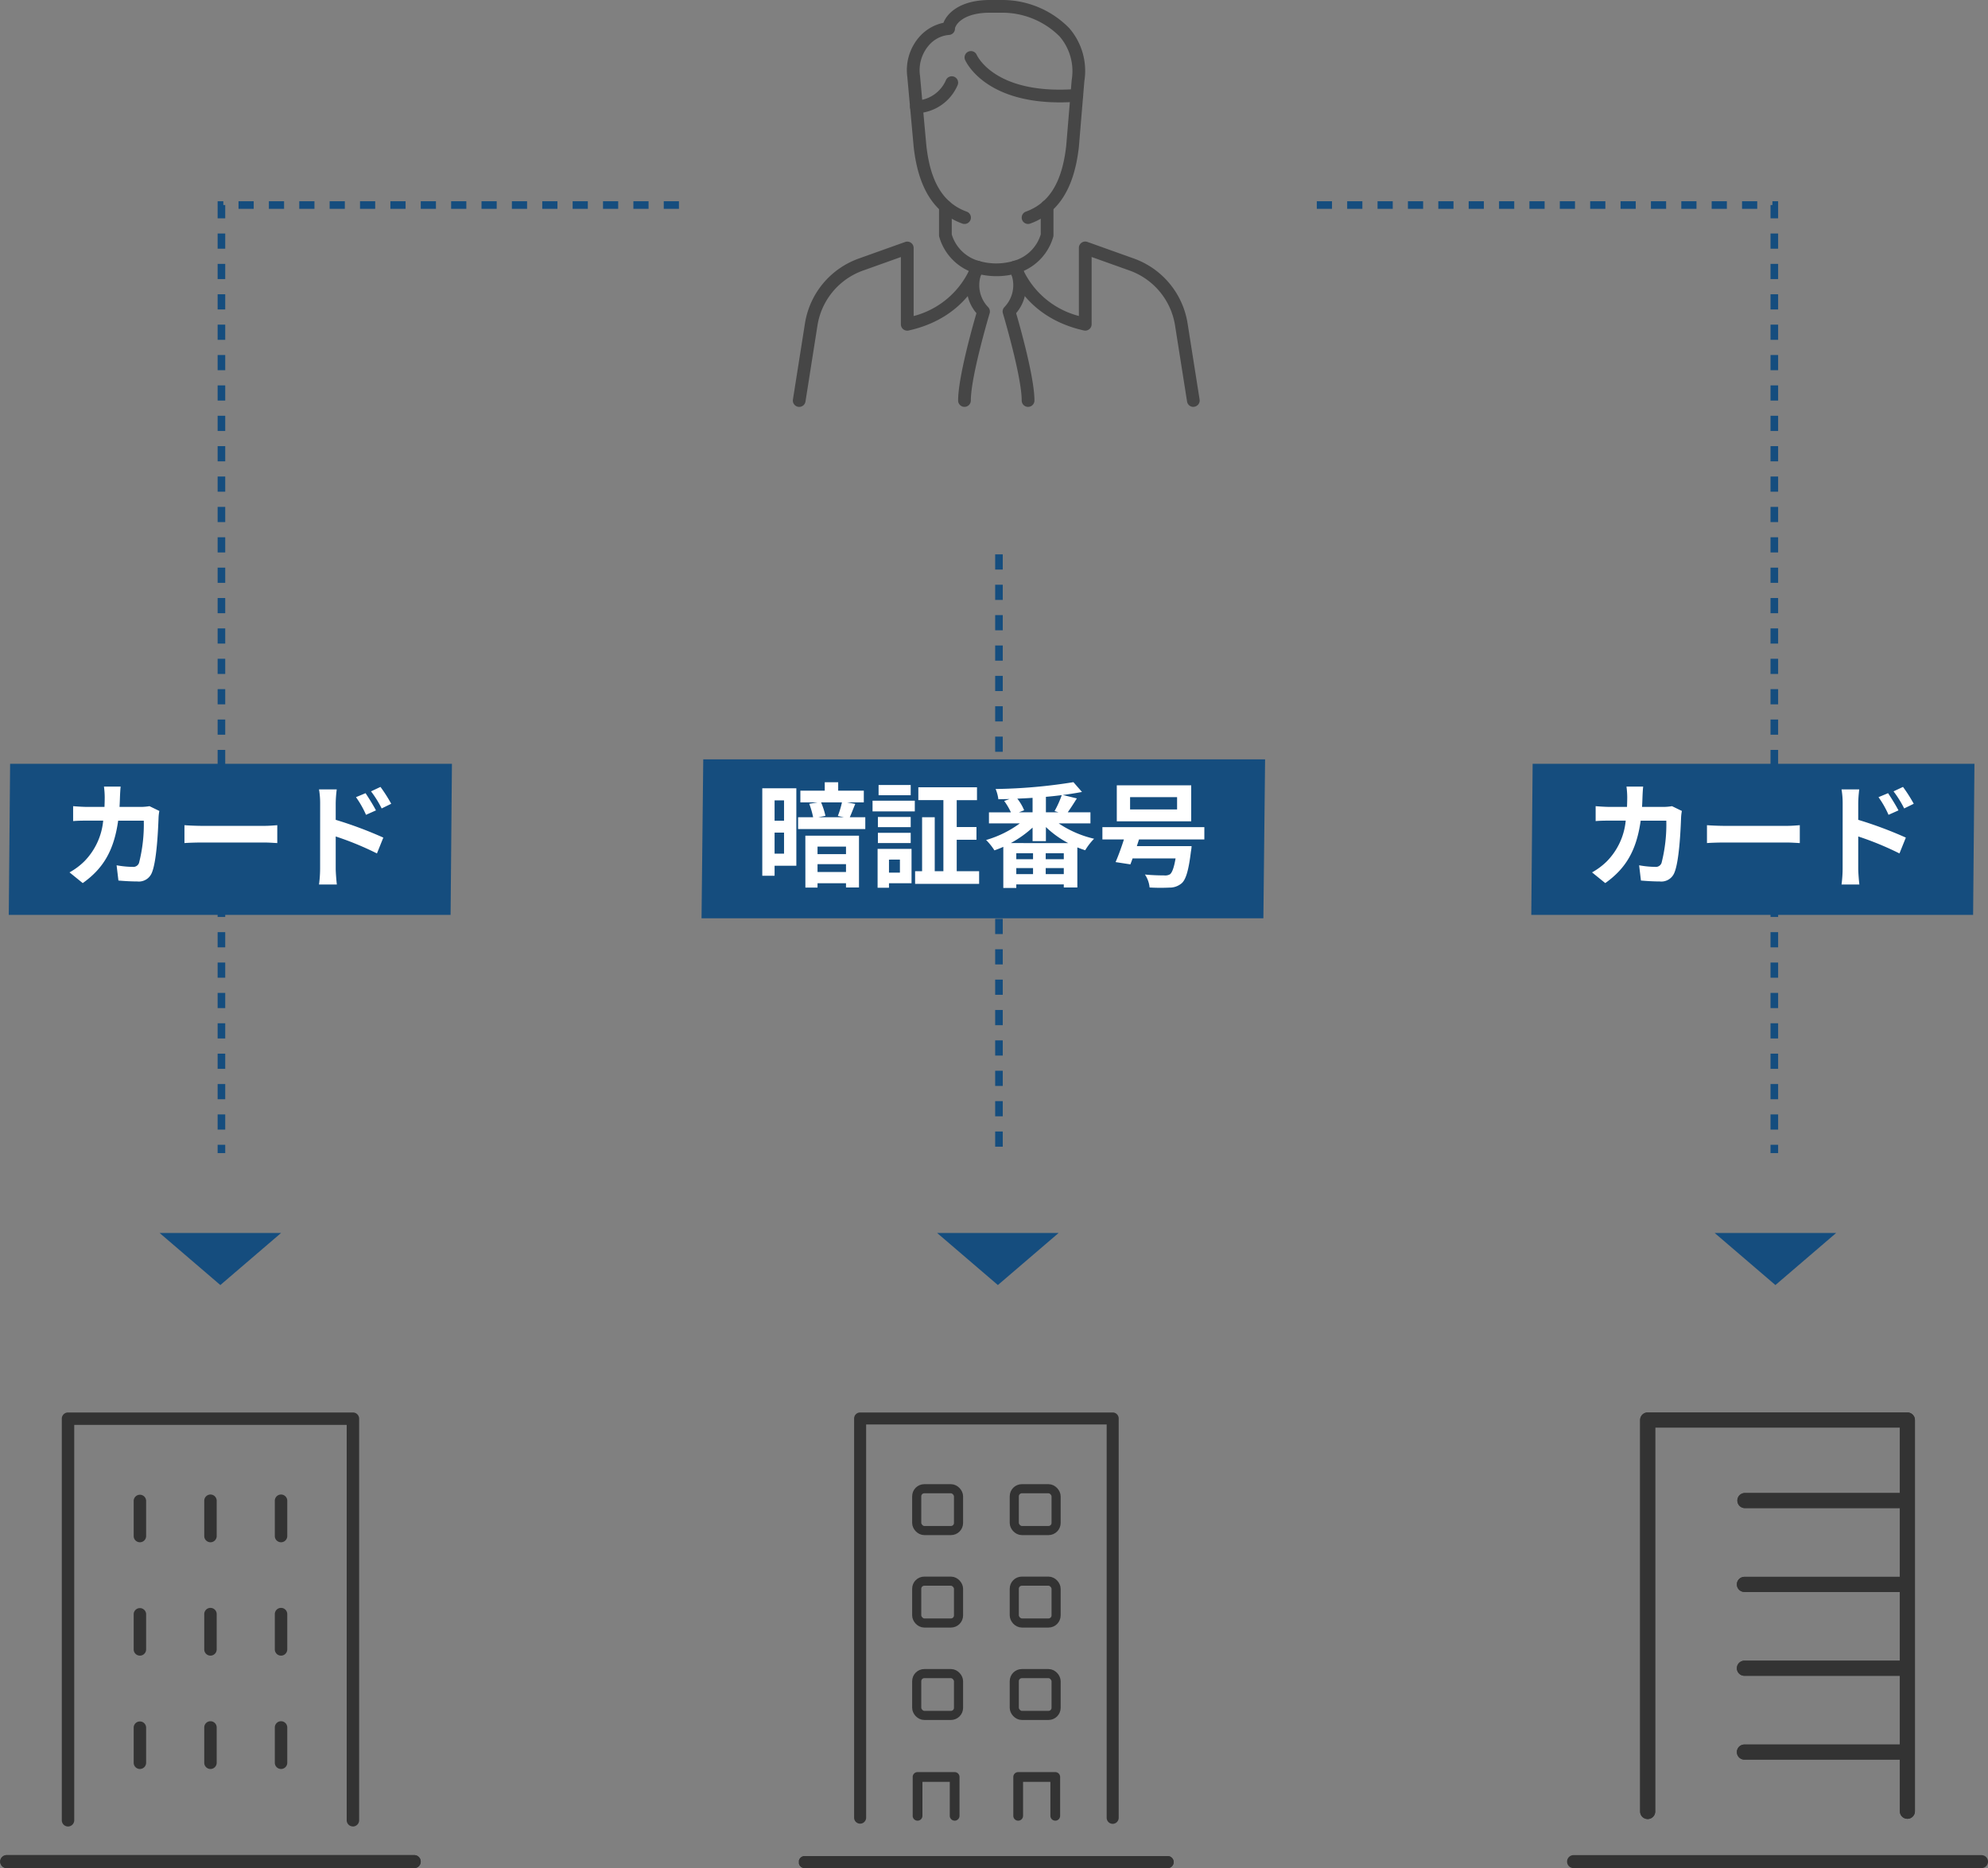 <svg xmlns="http://www.w3.org/2000/svg" xmlns:xlink="http://www.w3.org/1999/xlink" width="261.799" height="246" viewBox="0 0 261.799 246">
  <rect x="0" y="0" width="261.799" height="246" fill="#808080" stroke="none"/>
  <defs>
    <clipPath id="clip-path">
      <rect id="長方形_4751" data-name="長方形 4751" width="54" height="54" fill="none"/>
    </clipPath>
    <clipPath id="clip-path-2">
      <rect id="長方形_4752" data-name="長方形 4752" width="55.434" height="60" fill="none"/>
    </clipPath>
    <clipPath id="clip-path-3">
      <rect id="長方形_4759" data-name="長方形 4759" width="49.372" height="60" fill="none"/>
    </clipPath>
    <clipPath id="clip-path-4">
      <rect id="長方形_4760" data-name="長方形 4760" width="55.433" height="60" fill="none"/>
    </clipPath>
  </defs>
  <g id="グループ_16862" data-name="グループ 16862" transform="translate(3185.41 21160)">
    <g id="グループ_16861" data-name="グループ 16861" transform="translate(-3534 -23397)">
      <g id="グループ_15559" data-name="グループ 15559" transform="translate(453 2237)">
        <g id="グループ_15558" data-name="グループ 15558" clip-path="url(#clip-path)">
          <path id="パス_21004" data-name="パス 21004" d="M217.209,347.254a.837.837,0,0,1-.837-.837c0-3.188-2.452-11.4-2.477-11.48a.837.837,0,0,1,.21-.833,4.158,4.158,0,0,0,.919-4.26,9.779,9.779,0,0,1-4-.014,4.163,4.163,0,0,0,.914,4.274.837.837,0,0,1,.21.832c-.025.083-2.476,8.293-2.476,11.48a.837.837,0,0,1-1.674,0c0-3.01,1.88-9.678,2.412-11.5-2.407-2.843-.725-6.3-.649-6.452a.839.839,0,0,1,1.012-.42,8.059,8.059,0,0,0,4.5,0,.837.837,0,0,1,1.014.42c.076.152,1.758,3.609-.649,6.452.532,1.825,2.412,8.492,2.412,11.5A.837.837,0,0,1,217.209,347.254Z" transform="translate(-186.234 -293.675)" fill="#464646"/>
          <path id="パス_21005" data-name="パス 21005" d="M.837,278.9a.838.838,0,0,1-.828-.968l1.582-10.017a10.878,10.878,0,0,1,7.09-8.552l6.106-2.18a.837.837,0,0,1,1.119.788v8.966A11.218,11.218,0,0,0,23.177,261a7.02,7.02,0,0,1-3.9-4.5.837.837,0,0,1-.025-.2v-3.8a.837.837,0,0,1,1.674,0v3.688a5.171,5.171,0,0,0,3.552,3.489.837.837,0,0,1,.6,1.042c-.074.259-1.9,6.36-9.832,8.122a.837.837,0,0,1-1.019-.817v-8.858l-4.987,1.781a9.2,9.2,0,0,0-6,7.236L1.663,278.189A.837.837,0,0,1,.837,278.9Z" transform="translate(0.001 -225.318)" fill="#464646"/>
          <path id="パス_21006" data-name="パス 21006" d="M296.277,278.9a.837.837,0,0,1-.826-.707l-1.582-10.017a9.2,9.2,0,0,0-6-7.236l-4.987-1.781v8.858a.837.837,0,0,1-1.019.817c-7.93-1.762-9.758-7.863-9.832-8.122a.837.837,0,0,1,.6-1.042,5.171,5.171,0,0,0,3.552-3.49v-3.687a.837.837,0,0,1,1.674,0v3.8a.837.837,0,0,1-.025.2,7.021,7.021,0,0,1-3.9,4.5,11.218,11.218,0,0,0,7.273,5.935v-8.966a.837.837,0,0,1,1.119-.788l6.106,2.181a10.878,10.878,0,0,1,7.09,8.552l1.582,10.017a.838.838,0,0,1-.828.968Z" transform="translate(-243.537 -225.318)" fill="#464646"/>
          <path id="パス_21007" data-name="パス 21007" d="M151.226,29.493a.836.836,0,0,1-.285-.05c-3.707-1.345-5.8-4.647-6.409-10.1l-.839-9.225A6.642,6.642,0,0,1,145.3,4.829,5.829,5.829,0,0,1,148.452,3c.5-1.292,2.23-3,6.12-3h1.674a12.335,12.335,0,0,1,8.747,3.678,8.6,8.6,0,0,1,2.014,7.027l-.718,8.619c-.608,5.47-2.7,8.772-6.409,10.118a.837.837,0,1,1-.571-1.574c3.09-1.122,4.779-3.888,5.314-8.706l.718-8.625a7.016,7.016,0,0,0-1.6-5.747,10.668,10.668,0,0,0-7.494-3.116h-1.674c-3.755,0-4.6,1.767-4.6,2.093a.837.837,0,0,1-.837.837,3.923,3.923,0,0,0-2.594,1.352,5.017,5.017,0,0,0-1.177,4.011l.837,9.212c.534,4.8,2.223,7.568,5.314,8.69a.837.837,0,0,1-.286,1.624Z" transform="translate(-128.62 0)" fill="#464646"/>
          <path id="パス_21008" data-name="パス 21008" d="M228.556,70.783c-9.971,0-12.387-5.374-12.491-5.619A.837.837,0,0,1,217.6,64.5c.1.233,2.519,5.322,13.122,4.523a.837.837,0,1,1,.126,1.67Q229.642,70.785,228.556,70.783Z" transform="translate(-193.395 -57.301)" fill="#464646"/>
          <path id="パス_21009" data-name="パス 21009" d="M148.342,100.869a.837.837,0,1,1,0-1.674,4.469,4.469,0,0,0,3.881-2.677.837.837,0,1,1,1.55.634A6.115,6.115,0,0,1,148.342,100.869Z" transform="translate(-132.069 -85.952)" fill="#464646"/>
        </g>
      </g>
      <g id="グループ_15560" data-name="グループ 15560" transform="translate(-68 -6532.137)">
        <path id="多角形_9" data-name="多角形 9" d="M8,0l8,6.857H0Z" transform="translate(453.607 8938.357) rotate(180)" fill="#154d7e"/>
        <path id="パス_20970" data-name="パス 20970" d="M-17649-14562h-60.25v124.846" transform="translate(18155 23358.137)" fill="none" stroke="#154d7e" stroke-width="1" stroke-dasharray="2"/>
      </g>
      <g id="グループ_15562" data-name="グループ 15562" transform="translate(34.393 -6532.137)">
        <path id="多角形_9-2" data-name="多角形 9" d="M8,0l8,6.857H0Z" transform="translate(453.607 8938.357) rotate(180)" fill="#154d7e"/>
        <path id="パス_20970-2" data-name="パス 20970" d="M-17709.25-14516v78.846" transform="translate(18155 23358.137)" fill="none" stroke="#154d7e" stroke-width="1" stroke-dasharray="2"/>
      </g>
      <g id="グループ_15561" data-name="グループ 15561" transform="translate(522 2284)">
        <path id="多角形_9-3" data-name="多角形 9" d="M8,0l8,6.857H0Z" transform="translate(68.393 122.221) rotate(180)" fill="#154d7e"/>
        <path id="パス_20970-3" data-name="パス 20970" d="M-17709.25-14562h60.25v124.846" transform="translate(17709.25 14542)" fill="none" stroke="#154d7e" stroke-width="1" stroke-dasharray="2"/>
      </g>
      <g id="コンポーネント_102_5" data-name="コンポーネント 102 – 5" transform="translate(349.745 2337.579)">
        <path id="パス_225" data-name="パス 225" d="M-69.823,0H-11.64l-.177,19.9H-70Z" transform="translate(70)" fill="#154d7e"/>
        <path id="パス_21255" data-name="パス 21255" d="M-14.52-12.03h-2.2a11.1,11.1,0,0,1,.1,1.38c0,.45-.015.885-.03,1.3H-18.8c-.57,0-1.35-.045-1.98-.1v1.965c.645-.06,1.47-.06,1.98-.06h1.98A8.821,8.821,0,0,1-19.29-2.2a8.938,8.938,0,0,1-1.965,1.47l1.74,1.41c2.685-1.905,4.11-4.26,4.665-8.22h3.375A20.529,20.529,0,0,1-12.1-1.98a.8.8,0,0,1-.855.525,12.415,12.415,0,0,1-2.1-.21l.24,2.01c.72.06,1.62.12,2.475.12A1.847,1.847,0,0,0-10.41-.69c.645-1.53.825-5.715.885-7.335a6.133,6.133,0,0,1,.1-.795l-1.3-.63a6.972,6.972,0,0,1-1.125.1h-2.82c.03-.435.045-.885.06-1.35C-14.595-11.055-14.565-11.685-14.52-12.03Zm8.4,5.085V-4.59c.555-.045,1.56-.075,2.415-.075H4.35c.63,0,1.395.06,1.755.075V-6.945c-.39.03-1.05.09-1.755.09H-3.705C-4.485-6.855-5.58-6.9-6.12-6.945ZM17.73-11.16l-1.26.525A12.851,12.851,0,0,1,17.79-8.31L19.1-8.895C18.75-9.57,18.15-10.53,17.73-11.16Zm1.965-.825L18.45-11.4a14.045,14.045,0,0,1,1.4,2.25l1.26-.615A19.865,19.865,0,0,0,19.695-11.985Zm-7.95,10.77A16.243,16.243,0,0,1,11.6.87H13.95C13.875.255,13.8-.8,13.8-1.215V-5.46a40.184,40.184,0,0,1,5.43,2.235l.84-2.085A52.184,52.184,0,0,0,13.8-7.65V-9.84a16.313,16.313,0,0,1,.135-1.815H11.6a10.585,10.585,0,0,1,.15,1.815Z" transform="translate(29.255 15.03)" fill="#fff"/>
      </g>
      <g id="コンポーネント_102_6" data-name="コンポーネント 102 – 6" transform="translate(440.975 2336.994)">
        <path id="パス_225-2" data-name="パス 225" d="M-69.774,0H4.215L3.989,20.93H-70Z" transform="translate(70)" fill="#154d7e"/>
        <path id="パス_21253" data-name="パス 21253" d="M-26.16-10.215V-7.53h-1.245v-2.685Zm-1.245,7.02V-5.97h1.245v2.775Zm2.865-8.61h-4.485V-.285h1.62v-1.32h2.865ZM-18-4.125v.99h-3.75v-.99ZM-21.75-.78V-1.815H-18V-.78Zm-1.6,2.055h1.6V.7H-18V1.26h1.71V-5.565h-7.065Zm4.815-11.22a11.707,11.707,0,0,1-.54,1.785l.78.165h-3.33l.915-.18a9.623,9.623,0,0,0-.57-1.77Zm1.035,1.95c.21-.465.45-1.11.72-1.755l-1.065-.195h2.19V-11.49h-3.375V-12.6h-1.77v1.11h-3.21v1.545h2.25l-1.08.18a11.462,11.462,0,0,1,.51,1.77h-1.98v1.56h8.85v-1.56ZM-9.48-12.24h-4.23v1.35h4.23ZM-10.9-2.415V-.7h-1.44v-1.71Zm1.53-1.41h-4.47V1.29h1.5V.7h2.97ZM-13.8-4.59h4.32V-5.94H-13.8Zm4.32-3.435H-13.8V-6.69h4.32Zm-5.025-.735H-8.94v-1.41h-5.565ZM-3.42-.885v-4.14h2.6V-6.7h-2.6v-3.54H-.75V-11.94H-8.475v1.695h3.3v9.36h-1.14v-7.11H-7.98v7.11H-8.9V.78h8.43V-.885ZM3.7-4.59A14.3,14.3,0,0,0,6.57-6.63v1.785H8.325V-6.7a12.907,12.907,0,0,0,2.94,2.115ZM8.3-.5V-1.3H10.68V-.5ZM4.425-1.3H6.63V-.5H4.425ZM6.63-2.46H4.425v-.795H6.63Zm4.05,0H8.3v-.795H10.68ZM6.57-8.64H4.77l.69-.27a6.423,6.423,0,0,0-.9-1.53c.675-.03,1.335-.06,2.01-.105Zm3.42,0H8.325v-2.04c.72-.06,1.41-.135,2.085-.225a12.633,12.633,0,0,1-.945,2.1Zm4.2,1.455V-8.64H11.2c.36-.51.8-1.185,1.2-1.83l-1.845-.45c.9-.12,1.755-.255,2.52-.4l-1.125-1.29a69.9,69.9,0,0,1-10.245.9,5.284,5.284,0,0,1,.36,1.35c.48-.015.975-.015,1.485-.03l-.72.255a8.033,8.033,0,0,1,.885,1.5H.825v1.455H4.89A14.118,14.118,0,0,1,.45-4.995,7.807,7.807,0,0,1,1.545-3.63c.39-.135.78-.285,1.17-.465V1.32h1.71V.855H10.68v.4h1.785V-4.02c.345.135.69.27,1.035.375A8.171,8.171,0,0,1,14.67-5.16a13.945,13.945,0,0,1-4.665-2.025ZM25.6-9.015H19.41v-1.62H25.6Zm1.86-3.18h-9.8v4.74h9.8ZM29.19-5.07V-6.69H15.765v1.62H18.6c-.345,1.08-.75,2.19-1.1,2.985l1.95.3c.09-.24.195-.495.285-.78H25.4c-.21,1.215-.45,1.86-.735,2.085a1.245,1.245,0,0,1-.75.15c-.45,0-1.545-.015-2.55-.12a3.7,3.7,0,0,1,.615,1.71,25.256,25.256,0,0,0,2.595.015A2.433,2.433,0,0,0,26.22.69c.54-.495.9-1.68,1.2-4.14a5.65,5.65,0,0,0,.09-.735H20.3l.285-.885Z" transform="translate(37.025 15.615)" fill="#fff"/>
      </g>
      <g id="コンポーネント_102_7" data-name="コンポーネント 102 – 7" transform="translate(550.245 2337.579)">
        <path id="パス_225-3" data-name="パス 225" d="M-69.823,0H-11.64l-.177,19.9H-70Z" transform="translate(70)" fill="#154d7e"/>
        <path id="パス_21254" data-name="パス 21254" d="M-14.52-12.03h-2.2a11.1,11.1,0,0,1,.1,1.38c0,.45-.015.885-.03,1.3H-18.8c-.57,0-1.35-.045-1.98-.1v1.965c.645-.06,1.47-.06,1.98-.06h1.98A8.821,8.821,0,0,1-19.29-2.2a8.938,8.938,0,0,1-1.965,1.47l1.74,1.41c2.685-1.905,4.11-4.26,4.665-8.22h3.375A20.529,20.529,0,0,1-12.1-1.98a.8.8,0,0,1-.855.525,12.415,12.415,0,0,1-2.1-.21l.24,2.01c.72.06,1.62.12,2.475.12A1.847,1.847,0,0,0-10.41-.69c.645-1.53.825-5.715.885-7.335a6.133,6.133,0,0,1,.1-.795l-1.3-.63a6.972,6.972,0,0,1-1.125.1h-2.82c.03-.435.045-.885.06-1.35C-14.595-11.055-14.565-11.685-14.52-12.03Zm8.4,5.085V-4.59c.555-.045,1.56-.075,2.415-.075H4.35c.63,0,1.395.06,1.755.075V-6.945c-.39.03-1.05.09-1.755.09H-3.705C-4.485-6.855-5.58-6.9-6.12-6.945ZM17.73-11.16l-1.26.525A12.851,12.851,0,0,1,17.79-8.31L19.1-8.895C18.75-9.57,18.15-10.53,17.73-11.16Zm1.965-.825L18.45-11.4a14.045,14.045,0,0,1,1.4,2.25l1.26-.615A19.865,19.865,0,0,0,19.695-11.985Zm-7.95,10.77A16.243,16.243,0,0,1,11.6.87H13.95C13.875.255,13.8-.8,13.8-1.215V-5.46a40.184,40.184,0,0,1,5.43,2.235l.84-2.085A52.184,52.184,0,0,0,13.8-7.65V-9.84a16.313,16.313,0,0,1,.135-1.815H11.6a10.585,10.585,0,0,1,.15,1.815Z" transform="translate(29.255 15.03)" fill="#fff"/>
      </g>
      <g id="グループ_15565" data-name="グループ 15565" transform="translate(348.59 2423)">
        <g id="グループ_15564" data-name="グループ 15564" clip-path="url(#clip-path-2)">
          <path id="パス_21004-2" data-name="パス 21004" d="M80.593,38.336a.821.821,0,0,1-.82-.82V32.868a.819.819,0,0,1,1.639,0v4.648a.82.82,0,0,1-.819.82" transform="translate(-52.876 -21.243)" fill="#333"/>
          <path id="パス_21005-2" data-name="パス 21005" d="M53.032,38.336a.821.821,0,0,1-.82-.82V32.868a.82.82,0,0,1,1.639,0v4.648a.821.821,0,0,1-.82.82" transform="translate(-34.608 -21.243)" fill="#333"/>
          <path id="パス_21006-2" data-name="パス 21006" d="M108.155,38.336a.821.821,0,0,1-.82-.82V32.868a.819.819,0,0,1,1.639,0v4.648a.82.82,0,0,1-.819.82" transform="translate(-71.145 -21.243)" fill="#333"/>
          <path id="パス_21007-2" data-name="パス 21007" d="M80.593,82.607a.82.82,0,0,1-.82-.819V77.139a.819.819,0,0,1,1.639,0v4.649a.82.82,0,0,1-.819.819" transform="translate(-52.876 -50.587)" fill="#333"/>
          <path id="パス_21008-2" data-name="パス 21008" d="M53.032,82.607a.82.82,0,0,1-.82-.819V77.139a.82.82,0,0,1,1.639,0v4.649a.82.82,0,0,1-.82.819" transform="translate(-34.608 -50.587)" fill="#333"/>
          <path id="パス_21009-2" data-name="パス 21009" d="M108.155,82.607a.821.821,0,0,1-.82-.819V77.139a.819.819,0,0,1,1.639,0v4.649a.82.82,0,0,1-.819.819" transform="translate(-71.145 -50.587)" fill="#333"/>
          <path id="パス_21010" data-name="パス 21010" d="M80.593,126.879a.82.82,0,0,1-.82-.819v-4.649a.819.819,0,0,1,1.639,0v4.649a.82.82,0,0,1-.819.819" transform="translate(-52.876 -79.932)" fill="#333"/>
          <path id="パス_21011" data-name="パス 21011" d="M53.032,126.879a.821.821,0,0,1-.82-.819v-4.649a.82.82,0,0,1,1.639,0v4.649a.821.821,0,0,1-.82.819" transform="translate(-34.608 -79.932)" fill="#333"/>
          <path id="パス_21012" data-name="パス 21012" d="M108.155,126.879a.821.821,0,0,1-.82-.819v-4.649a.819.819,0,0,1,1.639,0v4.649a.82.82,0,0,1-.819.819" transform="translate(-71.145 -79.932)" fill="#333"/>
          <path id="パス_21013" data-name="パス 21013" d="M62.474,54.515a.821.821,0,0,1-.82-.82V1.639H25.775V53.7a.819.819,0,1,1-1.639,0V.82a.82.82,0,0,1,.82-.82H62.474a.82.82,0,0,1,.819.82V53.7a.82.82,0,0,1-.819.82" transform="translate(-15.998)" fill="#333"/>
          <path id="パス_21014" data-name="パス 21014" d="M.854,174.593a.855.855,0,0,1,0-1.709H54.579a.855.855,0,0,1,0,1.709Z" transform="translate(0 -114.593)" fill="#333"/>
          <path id="パス_21015" data-name="パス 21015" d="M.854,174.593a.855.855,0,0,1,0-1.709H54.579a.855.855,0,0,1,0,1.709Z" transform="translate(0 -114.593)" fill="#333"/>
        </g>
      </g>
      <g id="グループ_15568" data-name="グループ 15568" transform="translate(453.804 2423)">
        <rect id="長方形_4753" data-name="長方形 4753" width="5.507" height="5.507" rx="1" transform="translate(28.356 34.387)" fill="none" stroke="#333" stroke-width="1.2"/>
        <rect id="長方形_4754" data-name="長方形 4754" width="5.507" height="5.509" rx="1" transform="translate(28.356 22.214)" fill="none" stroke="#333" stroke-width="1.2"/>
        <rect id="長方形_4755" data-name="長方形 4755" width="5.507" height="5.507" rx="1" transform="translate(15.508 34.387)" fill="none" stroke="#333" stroke-width="1.2"/>
        <rect id="長方形_4756" data-name="長方形 4756" width="5.507" height="5.509" rx="1" transform="translate(15.508 22.214)" fill="none" stroke="#333" stroke-width="1.2"/>
        <rect id="長方形_4757" data-name="長方形 4757" width="5.507" height="5.507" rx="1" transform="translate(15.508 10.042)" fill="none" stroke="#333" stroke-width="1.2"/>
        <rect id="長方形_4758" data-name="長方形 4758" width="5.507" height="5.507" rx="1" transform="translate(28.356 10.042)" fill="none" stroke="#333" stroke-width="1.2"/>
        <g id="グループ_15567" data-name="グループ 15567">
          <g id="グループ_15566" data-name="グループ 15566" clip-path="url(#clip-path-3)">
            <path id="パス_21016" data-name="パス 21016" d="M.792,79.472a.792.792,0,1,1,0-1.583H48.581a.792.792,0,0,1,0,1.583Z" transform="translate(0 -19.472)" fill="#333"/>
            <path id="パス_21017" data-name="パス 21017" d="M.792,79.472a.792.792,0,1,1,0-1.583H48.581a.792.792,0,0,1,0,1.583Z" transform="translate(0 -19.472)" fill="#333"/>
            <path id="パス_21018" data-name="パス 21018" d="M43.737,54.169a.792.792,0,0,1-.791-.791V1.583H11.269v51.8a.792.792,0,0,1-1.583,0V.791A.793.793,0,0,1,10.478,0H43.737a.792.792,0,0,1,.791.791V53.378a.792.792,0,0,1-.791.791" transform="translate(-2.422)" fill="#333"/>
            <path id="パス_21019" data-name="パス 21019" d="M25.494,69.538a.642.642,0,0,1-.641-.641v-4.47h-3.6V68.9a.641.641,0,0,1-1.283,0V63.785a.641.641,0,0,1,.641-.641h4.884a.642.642,0,0,1,.641.641V68.9a.642.642,0,0,1-.641.641" transform="translate(-4.992 -15.786)" fill="#333"/>
            <path id="パス_21020" data-name="パス 21020" d="M43.163,69.538a.642.642,0,0,1-.641-.641v-4.47h-3.6V68.9a.641.641,0,0,1-1.283,0V63.785a.641.641,0,0,1,.641-.641h4.884a.642.642,0,0,1,.641.641V68.9a.642.642,0,0,1-.641.641" transform="translate(-9.41 -15.786)" fill="#333"/>
          </g>
        </g>
      </g>
      <g id="グループ_15570" data-name="グループ 15570" transform="translate(554.956 2423)">
        <g id="グループ_15569" data-name="グループ 15569" transform="translate(0 0)" clip-path="url(#clip-path-4)">
          <path id="パス_21021" data-name="パス 21021" d="M.854,59.086a.854.854,0,1,1,0-1.709H54.579a.854.854,0,1,1,0,1.709Z" transform="translate(0 0.914)" fill="#333"/>
          <path id="パス_21022" data-name="パス 21022" d="M44.668,53.506a.993.993,0,0,1-.993-.993v-6.8H23.237a.993.993,0,1,1,0-1.985H43.675V34.673H23.237a.993.993,0,1,1,0-1.985H43.675V23.633H23.237a.993.993,0,1,1,0-1.985H43.675V12.592H23.237a.993.993,0,0,1,0-1.985H43.675V1.985H11.457V52.514a.993.993,0,1,1-1.985,0V.993A.993.993,0,0,1,10.465,0h34.2a.993.993,0,0,1,.993.993V52.514a.993.993,0,0,1-.993.993" transform="translate(0.151 0)" fill="#333"/>
          <path id="パス_21023" data-name="パス 21023" d="M44.668,53.506a.993.993,0,0,1-.993-.993v-6.8H23.237a.993.993,0,1,1,0-1.985H43.675V34.673H23.237a.993.993,0,1,1,0-1.985H43.675V23.633H23.237a.993.993,0,1,1,0-1.985H43.675V12.592H23.237a.993.993,0,0,1,0-1.985H43.675V1.985H11.457V52.514a.993.993,0,1,1-1.985,0V.993A.993.993,0,0,1,10.465,0h34.2a.993.993,0,0,1,.993.993V52.514a.993.993,0,0,1-.993.993" transform="translate(0.151 0)" fill="#333"/>
        </g>
      </g>
    </g>
  </g>
</svg>

